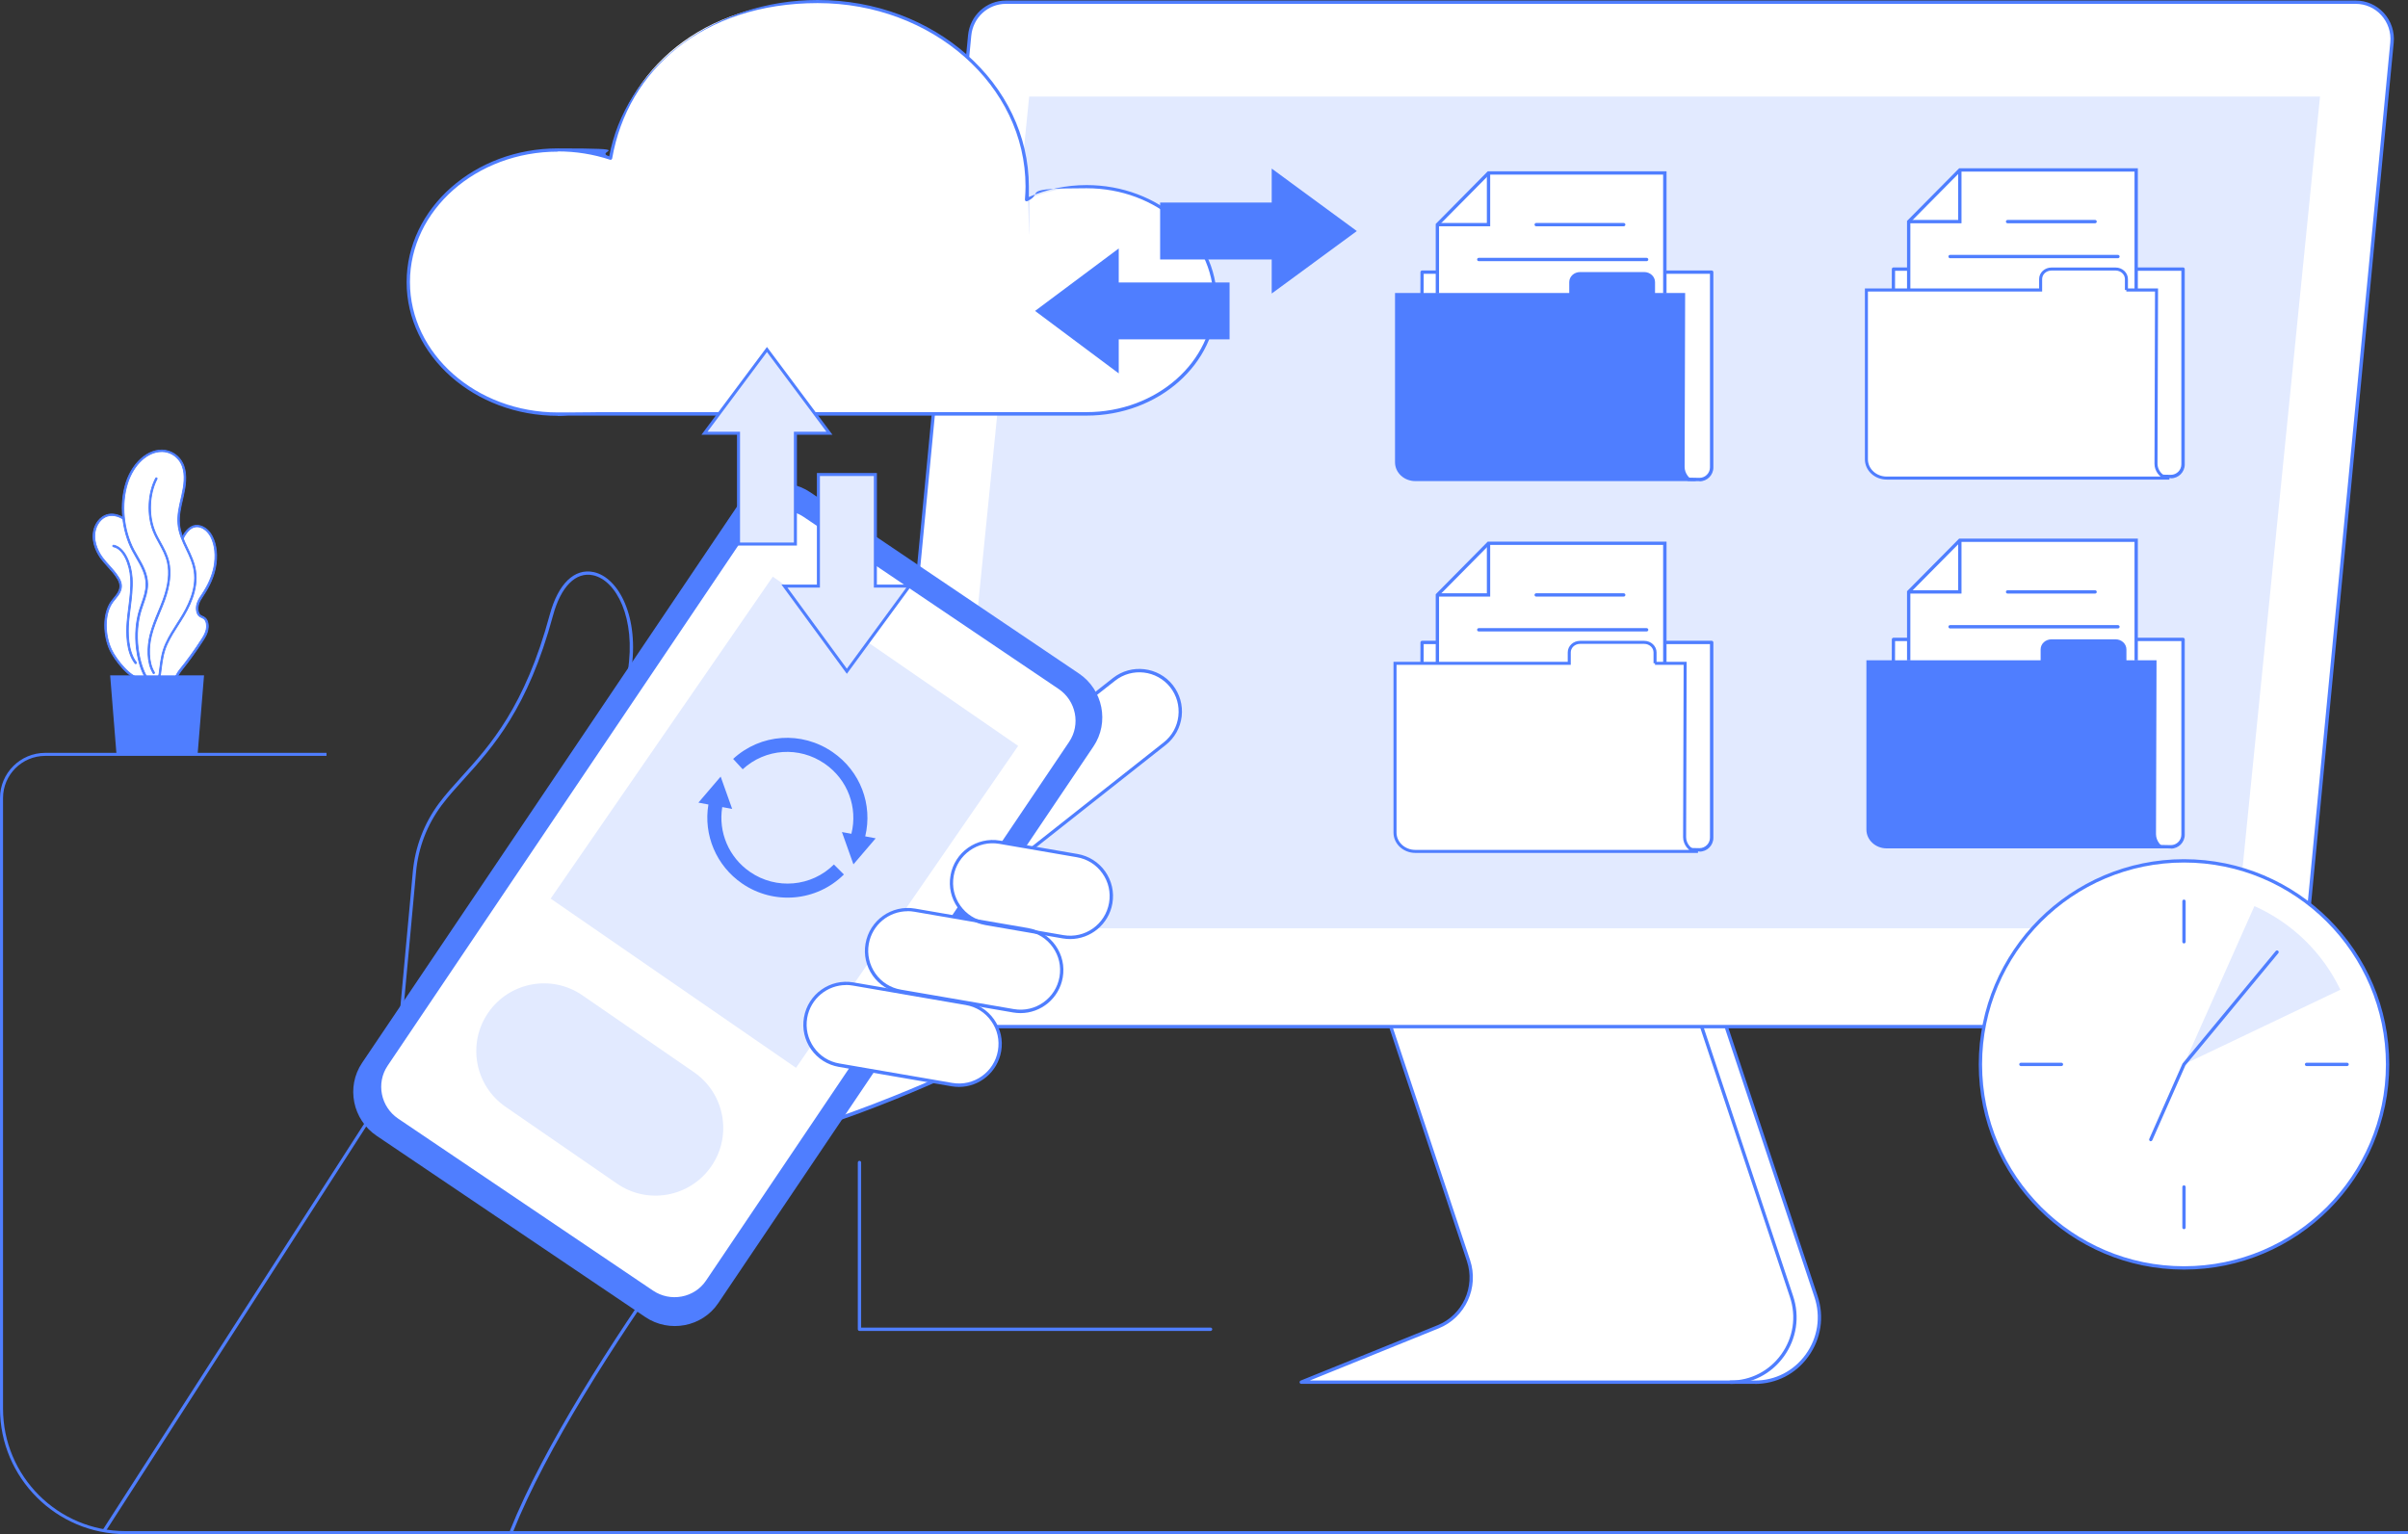 <?xml version="1.0" encoding="UTF-8"?> <svg xmlns="http://www.w3.org/2000/svg" id="Layer_2" viewBox="0 0 3183 2028.4"><rect x="0" y="0" width="3183" height="2028.4" fill="#333333" stroke="none"/><g id="Illustration"><path d="M3183,2026.4H166.1c-90.6,0-164.1-73.5-164.1-164.1v-807.1c0-31.9,25.9-57.8,57.8-57.8h371.8" fill="none" stroke="#4f7eff" stroke-miterlimit="10" stroke-width="4"></path><g id="Data_backup_and_recovery"><path d="M1881.9,355.7l-.8,249.5c0,13.7,12.2,23.2,27,23.2l340.4,1.6c8.9,0,16.1-7.2,16.1-16v-258.3h-382.8Z" fill="#fff" stroke-width="0"></path><path d="M2248.6,632.2l-14.7-.3c-1.2,0-2.2-1-2.2-2.2,0-1.2,1-2.2,2.2-2.2h0l14.7.3c7.6,0,13.9-6.2,13.9-13.8v-256h-378.4l-.7,247.3c0,1.2-1,2.2-2.2,2.2h0c-1.2,0-2.2-1-2.2-2.2l.8-249.5c0-1.2,1-2.2,2.2-2.2h382.8c1.2,0,2.2,1,2.2,2.2v258.3c0,10.1-8.2,18.3-18.3,18.3Z" fill="#4f7eff" stroke-width="0"></path><polygon points="1969.8 224.7 1902.2 293 1902.2 447.2 2202.8 447.2 2202.8 224.7 1969.8 224.7" fill="#fff" stroke-width="0"></polygon><polygon points="2205.1 449.4 1900 449.4 1900 383.6 1904.4 383.6 1904.4 445 2200.6 445 2200.6 383.6 2205.1 383.6 2205.1 449.4" fill="#4f7eff" stroke-width="0"></polygon><polygon points="2205.1 383.6 2200.6 383.6 2200.6 226.9 1970.7 226.9 1904.4 293.9 1904.4 383.6 1900 383.6 1900 292.1 1968.8 222.5 2205.1 222.5 2205.1 383.6" fill="#4f7eff" stroke-width="0"></polygon><polygon points="1972 295.2 1902.2 295.2 1902.2 290.8 1967.6 290.8 1967.6 224.7 1972 224.7 1972 295.2" fill="#4f7eff" stroke-width="0"></polygon><path d="M2148.5,295.2h-115.7c-1.2,0-2.2-1-2.2-2.2s1-2.2,2.2-2.2h115.7c1.2,0,2.2,1,2.2,2.2s-1,2.2-2.2,2.2Z" fill="#4f7eff" stroke-width="0"></path><path d="M2178.8,341.4h-221.9c-1.2,0-2.2-1-2.2-2.2s1-2.2,2.2-2.2h221.9c1.2,0,2.2,1,2.2,2.2s-1,2.2-2.2,2.2Z" fill="#4f7eff" stroke-width="0"></path><path d="M2189.9,383.4v-14.4c0-7.3-6.4-13.3-14.3-13.3h-84.8c-7.9,0-14.3,5.9-14.3,13.3v14.4h-230.3v223.8c0,13.8,12,24.9,26.9,24.9h371.6c0,0,0-.4,0-.4,0,0-1.3,0-2-.2-7.7-1.3-13.7-10.1-13.7-18.1v-.7s.7-229.3.7-229.3h-39.9Z" fill="#4f7eff" stroke-width="0"></path><path d="M1881.9,845.3l-.8,249.5c0,13.7,12.2,23.2,27,23.2l340.4,1.6c8.9,0,16.1-7.2,16.1-16v-258.3h-382.8Z" fill="#fff" stroke-width="0"></path><path d="M2248.6,1121.8l-14.7-.3c-1.2,0-2.2-1-2.2-2.2,0-1.2,1-2.2,2.2-2.2h0l14.7.3c7.6,0,13.9-6.2,13.9-13.8v-256h-378.4l-.7,247.3c0,1.2-1,2.2-2.2,2.2h0c-1.2,0-2.2-1-2.2-2.2l.8-249.5c0-1.2,1-2.2,2.2-2.2h382.8c1.2,0,2.2,1,2.2,2.2v258.3c0,10.1-8.2,18.3-18.3,18.3Z" fill="#4f7eff" stroke-width="0"></path><polygon points="1969.8 714.3 1902.2 782.6 1902.2 936.8 2202.8 936.8 2202.8 714.3 1969.8 714.3" fill="#fff" stroke-width="0"></polygon><polygon points="2205.1 939 1900 939 1900 873.2 1904.4 873.2 1904.4 934.6 2200.6 934.6 2200.6 873.2 2205.1 873.2 2205.1 939" fill="#4f7eff" stroke-width="0"></polygon><polygon points="2205.1 873.2 2200.6 873.2 2200.6 716.5 1970.7 716.5 1904.4 783.5 1904.4 873.2 1900 873.2 1900 781.7 1968.8 712.1 2205.1 712.1 2205.1 873.2" fill="#4f7eff" stroke-width="0"></polygon><polygon points="1972 784.8 1902.2 784.8 1902.2 780.4 1967.6 780.4 1967.6 714.3 1972 714.3 1972 784.8" fill="#4f7eff" stroke-width="0"></polygon><path d="M2148.5,784.8h-115.7c-1.2,0-2.2-1-2.2-2.2s1-2.2,2.2-2.2h115.7c1.2,0,2.2,1,2.2,2.2s-1,2.2-2.2,2.2Z" fill="#4f7eff" stroke-width="0"></path><path d="M2178.8,830.9h-221.9c-1.2,0-2.2-1-2.2-2.2s1-2.2,2.2-2.2h221.9c1.2,0,2.2,1,2.2,2.2s-1,2.2-2.2,2.2Z" fill="#4f7eff" stroke-width="0"></path><path d="M2189.9,873v-14.4c0-7.3-6.4-13.3-14.3-13.3h-84.8c-7.9,0-14.3,5.9-14.3,13.3v14.4h-230.3v223.8c0,13.8,12,24.9,26.9,24.9h371.6s0-.4,0-.4c-8.7,0-15.7-9.6-15.7-18.3v-.7s.7-229.3.7-229.3h-39.9Z" fill="#4f7eff" stroke-width="0"></path><path d="M1838.6,1357.8l102.6,308.9c11.7,35.3-5.9,73.7-40.1,87.5l-181,73.2h599.8c58.2,0,99.2-57.7,80.7-113.4l-118.7-356.7-443.2.4Z" fill="#fff" stroke-width="0"></path><path d="M2319.9,1829.7h-599.8c-1.1,0-2-.7-2.2-1.8-.2-1,.4-2.1,1.3-2.5l181-73.2c33.1-13.4,50.2-50.6,38.8-84.8l-102.6-308.9c-.4-1.2.2-2.4,1.4-2.8,1.1-.4,2.4.2,2.8,1.4l102.6,308.9c12.1,36.4-6.1,76-41.4,90.3l-170.5,69h588.5c26.8,0,51.2-12.6,67-34.4,16-22.2,20.3-50,11.6-76l-118.7-356.7c-.4-1.2.2-2.4,1.4-2.8,1.2-.4,2.4.2,2.8,1.4l118.7,356.7c9.1,27.4,4.7,56.6-12.2,80-16.6,23.1-42.4,36.3-70.6,36.3Z" fill="#4f7eff" stroke-width="0"></path><path d="M2287.4,1829.7c-1.2,0-2.2-1-2.2-2.2s1-2.2,2.2-2.2c26.8,0,51.2-12.6,67-34.4,16-22.2,20.3-50,11.6-76l-118.7-356.5c-.4-1.2.2-2.4,1.4-2.8,1.2-.4,2.4.2,2.8,1.4l118.7,356.5c9.1,27.4,4.7,56.6-12.2,80-16.6,23.1-42.4,36.3-70.6,36.3Z" fill="#4f7eff" stroke-width="0"></path><path d="M1209.2,1357.4h1784.1c24.8,0,45.6-19,48-44l120.6-1257.1c2.7-28.6-19.5-53.4-48-53.4h-1784.1c-24.8,0-45.6,19-48,44l-120.6,1257.1c-2.7,28.6,19.5,53.4,48,53.4Z" fill="#fff" stroke-width="0"></path><path d="M2993.3,1359.6h-1784.1c-14.1,0-27.6-6-37.2-16.5-9.7-10.6-14.4-25-13-39.3L1279.6,46.7c2.5-26.2,24.1-46,50.2-46h1784.1c14.1,0,27.6,6,37.2,16.5,9.7,10.6,14.4,25,13,39.3l-120.6,1257.1c-2.5,26.2-24.1,46-50.2,46ZM1329.7,5.1c-23.8,0-43.5,18.1-45.8,42l-120.6,1257.1c-1.3,13.1,3.1,26.2,11.9,35.9,8.8,9.7,20.9,15,33.9,15h1784.1c23.8,0,43.5-18.1,45.8-42l120.6-1257.1c1.3-13.1-3.1-26.2-11.9-35.9-8.8-9.7-20.9-15-33.9-15h-1784.1Z" fill="#4f7eff" stroke-width="0"></path><polygon points="1250 1227.4 2956.3 1227.4 3066.7 127.7 1360.4 127.7 1250 1227.4" fill="#e2eaff" stroke-width="0"></polygon><path d="M2502.8,355.7l-.8,249.5c0,13.7,12.2,23.2,27,23.2l340.4,1.6c8.9,0,16.1-7.2,16.1-16v-258.3h-382.8Z" fill="#fff" stroke-width="0"></path><path d="M2869.5,632.2l-14.7-.3c-1.2,0-2.2-1-2.2-2.2,0-1.2,1-2.2,2.2-2.2h0l14.7.3c7.6,0,13.9-6.2,13.9-13.8v-256h-378.4l-.7,247.3c0,1.2-1,2.2-2.2,2.2h0c-1.2,0-2.2-1-2.2-2.2l.8-249.5c0-1.2,1-2.2,2.2-2.2h382.8c1.2,0,2.2,1,2.2,2.2v258.3c0,10.1-8.2,18.3-18.3,18.3Z" fill="#4f7eff" stroke-width="0"></path><polygon points="2590.6 224.7 2523 293 2523 447.2 2823.7 447.2 2823.7 224.7 2590.6 224.7" fill="#fff" stroke-width="0"></polygon><polygon points="2825.9 449.4 2520.8 449.4 2520.8 383.6 2525.2 383.6 2525.2 445 2821.5 445 2821.5 383.6 2825.9 383.6 2825.9 449.4" fill="#4f7eff" stroke-width="0"></polygon><polygon points="2825.9 383.6 2821.5 383.6 2821.5 226.9 2591.5 226.9 2525.2 293.9 2525.2 383.6 2520.8 383.6 2520.8 292.1 2589.7 222.5 2825.9 222.5 2825.9 383.6" fill="#4f7eff" stroke-width="0"></polygon><polygon points="2592.8 295.2 2523 295.2 2523 290.8 2588.4 290.8 2588.4 224.7 2592.8 224.7 2592.8 295.2" fill="#4f7eff" stroke-width="0"></polygon><path d="M2769.4,295.2h-115.7c-1.2,0-2.2-1-2.2-2.2s1-2.2,2.2-2.2h115.7c1.2,0,2.2,1,2.2,2.2s-1,2.2-2.2,2.2Z" fill="#4f7eff" stroke-width="0"></path><path d="M2799.6,341.4h-221.9c-1.2,0-2.2-1-2.2-2.2s1-2.2,2.2-2.2h221.9c1.2,0,2.2,1,2.2,2.2s-1,2.2-2.2,2.2Z" fill="#4f7eff" stroke-width="0"></path><path d="M2810.8,383.4v-14.4c0-7.3-6.4-13.3-14.3-13.3h-84.8c-7.9,0-14.3,5.9-14.3,13.3v14.4h-230.3v223.8c0,13.8,12,24.9,26.9,24.9h371.6c0,0,0-.4,0-.4,0,0-1.3,0-2-.2-7.7-1.3-13.7-10.1-13.7-18.1v-.7s.7-229.3.7-229.3h-39.9Z" fill="#fff" stroke="#4f7eff" stroke-miterlimit="10" stroke-width="4"></path><path d="M2502.8,845.3l-.8,249.5c0,13.7,12.2,23.2,27,23.2l340.4,1.6c8.9,0,16.1-7.2,16.1-16v-258.3h-382.8Z" fill="#fff" stroke-width="0"></path><path d="M2869.5,1121.8l-14.7-.3c-1.2,0-2.2-1-2.2-2.2,0-1.2,1-2.2,2.2-2.2h0l14.7.3c7.6,0,13.9-6.2,13.9-13.8v-256h-378.4l-.7,247.3c0,1.2-1,2.2-2.2,2.2h0c-1.2,0-2.2-1-2.2-2.2l.8-249.5c0-1.2,1-2.2,2.2-2.2h382.8c1.2,0,2.2,1,2.2,2.2v258.3c0,10.1-8.2,18.3-18.3,18.3Z" fill="#4f7eff" stroke-width="0"></path><polygon points="2590.6 714.3 2523 782.6 2523 936.8 2823.7 936.8 2823.7 714.3 2590.6 714.3" fill="#fff" stroke-width="0"></polygon><polygon points="2825.9 939 2520.8 939 2520.8 873.2 2525.2 873.2 2525.2 934.6 2821.5 934.6 2821.5 873.2 2825.9 873.2 2825.9 939" fill="#4f7eff" stroke-width="0"></polygon><polygon points="2825.9 873.2 2821.5 873.2 2821.5 716.5 2591.5 716.5 2525.2 783.5 2525.2 873.2 2520.8 873.2 2520.8 781.7 2589.7 712.1 2825.9 712.1 2825.9 873.2" fill="#4f7eff" stroke-width="0"></polygon><polygon points="2592.8 784.8 2523 784.8 2523 780.4 2588.4 780.4 2588.4 714.3 2592.8 714.3 2592.8 784.8" fill="#4f7eff" stroke-width="0"></polygon><path d="M2769.4,784.8h-115.7c-1.2,0-2.2-1-2.2-2.2s1-2.2,2.2-2.2h115.7c1.2,0,2.2,1,2.2,2.2s-1,2.2-2.2,2.2Z" fill="#4f7eff" stroke-width="0"></path><path d="M2799.6,830.9h-221.9c-1.2,0-2.2-1-2.2-2.2s1-2.2,2.2-2.2h221.9c1.2,0,2.2,1,2.2,2.2s-1,2.2-2.2,2.2Z" fill="#4f7eff" stroke-width="0"></path><path d="M2810.8,873v-14.4c0-7.3-6.4-13.3-14.3-13.3h-84.8c-7.9,0-14.3,5.9-14.3,13.3v14.4h-230.3v223.8c0,13.8,12,24.9,26.9,24.9h371.6s0-.4,0-.4c-8.7,0-15.7-9.6-15.7-18.3v-.7s.7-229.3.7-229.3h-39.9Z" fill="#4f7eff" stroke-width="0"></path><path d="M1879.7,359.7l-.8,249.5c0,13.7,12.2,23.2,27,23.2l340.4,1.6c8.9,0,16.1-7.2,16.1-16v-258.3h-382.8Z" fill="#fff" stroke-width="0"></path><path d="M2246.4,636.2l-14.7-.3c-1.2,0-2.2-1-2.2-2.2,0-1.2,1-2.2,2.2-2.2h0l14.7.3c7.6,0,13.9-6.2,13.9-13.8v-256h-378.4l-.7,247.3c0,1.2-1,2.2-2.2,2.2h0c-1.2,0-2.2-1-2.2-2.2l.8-249.5c0-1.2,1-2.2,2.2-2.2h382.8c1.2,0,2.2,1,2.2,2.2v258.3c0,10.1-8.2,18.3-18.3,18.3Z" fill="#4f7eff" stroke-width="0"></path><polygon points="1967.6 228.7 1900 297 1900 451.2 2200.7 451.2 2200.7 228.7 1967.6 228.7" fill="#fff" stroke-width="0"></polygon><polygon points="2202.9 453.4 1897.8 453.4 1897.8 387.6 1902.2 387.6 1902.2 449 2198.4 449 2198.4 387.6 2202.9 387.6 2202.9 453.4" fill="#4f7eff" stroke-width="0"></polygon><polygon points="2202.9 387.6 2198.4 387.6 2198.4 230.9 1968.5 230.9 1902.2 297.9 1902.2 387.6 1897.8 387.6 1897.8 296.1 1966.6 226.5 2202.9 226.5 2202.9 387.6" fill="#4f7eff" stroke-width="0"></polygon><polygon points="1969.8 299.2 1900 299.2 1900 294.8 1965.4 294.8 1965.4 228.7 1969.8 228.7 1969.8 299.2" fill="#4f7eff" stroke-width="0"></polygon><path d="M2146.3,299.2h-115.7c-1.2,0-2.2-1-2.2-2.2s1-2.2,2.2-2.2h115.7c1.2,0,2.2,1,2.2,2.2s-1,2.2-2.2,2.2Z" fill="#4f7eff" stroke-width="0"></path><path d="M2176.6,345.3h-221.9c-1.2,0-2.2-1-2.2-2.2s1-2.2,2.2-2.2h221.9c1.2,0,2.2,1,2.2,2.2s-1,2.2-2.2,2.2Z" fill="#4f7eff" stroke-width="0"></path><path d="M2187.7,387.4v-14.4c0-7.3-6.4-13.3-14.3-13.3h-84.8c-7.9,0-14.3,5.9-14.3,13.3v14.4h-230.3v223.8c0,13.8,12,24.9,26.9,24.9h371.6c0,0,0-.4,0-.4,0,0-1.3,0-2-.2-7.7-1.3-13.7-10.1-13.7-18.1v-.7s.7-229.3.7-229.3h-39.9Z" fill="#4f7eff" stroke-width="0"></path><path d="M1879.7,849.3l-.8,249.5c0,13.7,12.2,23.2,27,23.2l340.4,1.6c8.9,0,16.1-7.2,16.1-16v-258.3h-382.8Z" fill="#fff" stroke-width="0"></path><path d="M2246.4,1125.8l-14.7-.3c-1.2,0-2.2-1-2.2-2.2,0-1.2,1-2.2,2.2-2.2h0l14.7.3c7.6,0,13.9-6.2,13.9-13.8v-256h-378.4l-.7,247.3c0,1.2-1,2.2-2.2,2.2h0c-1.2,0-2.2-1-2.2-2.2l.8-249.5c0-1.2,1-2.2,2.2-2.2h382.8c1.2,0,2.2,1,2.2,2.2v258.3c0,10.1-8.2,18.3-18.3,18.3Z" fill="#4f7eff" stroke-width="0"></path><polygon points="1967.6 718.3 1900 786.6 1900 940.7 2200.7 940.7 2200.7 718.3 1967.6 718.3" fill="#fff" stroke-width="0"></polygon><polygon points="2202.9 942.9 1897.8 942.9 1897.8 877.2 1902.2 877.2 1902.2 938.5 2198.4 938.5 2198.4 877.2 2202.9 877.2 2202.9 942.9" fill="#4f7eff" stroke-width="0"></polygon><polygon points="2202.9 877.2 2198.4 877.2 2198.4 720.5 1968.5 720.5 1902.2 787.5 1902.2 877.2 1897.8 877.2 1897.8 785.7 1966.6 716.1 2202.9 716.1 2202.9 877.2" fill="#4f7eff" stroke-width="0"></polygon><polygon points="1969.8 788.8 1900 788.8 1900 784.4 1965.4 784.4 1965.4 718.3 1969.8 718.3 1969.8 788.8" fill="#4f7eff" stroke-width="0"></polygon><path d="M2146.3,788.8h-115.7c-1.2,0-2.2-1-2.2-2.2s1-2.2,2.2-2.2h115.7c1.2,0,2.2,1,2.2,2.2s-1,2.2-2.2,2.2Z" fill="#4f7eff" stroke-width="0"></path><path d="M2176.6,834.9h-221.9c-1.2,0-2.2-1-2.2-2.2s1-2.2,2.2-2.2h221.9c1.2,0,2.2,1,2.2,2.2s-1,2.2-2.2,2.2Z" fill="#4f7eff" stroke-width="0"></path><path d="M2187.7,877v-14.4c0-7.3-6.4-13.3-14.3-13.3h-84.8c-7.9,0-14.3,5.9-14.3,13.3v14.4h-230.3v223.8c0,13.8,12,24.9,26.9,24.9h371.6s0-.4,0-.4c-8.7,0-15.7-9.6-15.7-18.3v-.7s.7-229.3.7-229.3h-39.9Z" fill="#fff" stroke="#4f7eff" stroke-miterlimit="10" stroke-width="4"></path><path d="M138.4,2025.1c-.4,0-.7,0-1.1-.3-1.1-.6-1.5-1.9-.9-3l384.2-597c.9-10,17-183.7,25.1-272.4,3-32.6,14.9-63.8,34.4-90.1,9-12.1,19.4-23.5,30.3-35.6,37.2-41.1,83.5-92.2,116.3-214,11-40.7,32.6-61.8,58.1-56.3,32.7,7,60.9,59.2,49.4,131.5-6.5,41.2-21.6,76.8-34.8,108.3-16,37.8-29.7,70.5-22.1,98.9,3.2,12.1,14.1,70.9,7.8,136.5-7.7,80.4-38.3,139.2-88.5,170.1-1,.6-2.4.3-3-.7-.6-1-.3-2.4.7-3,61.8-38.1,81.1-111.7,86.4-166.8,6.2-65-4.4-123-7.6-135-8-29.9,6.1-63.2,22.3-101.8,13.2-31.2,28.1-66.6,34.5-107.3,11-69.7-15.3-120-46-126.5-22.8-4.9-42.6,15-52.9,53.2-33.1,122.8-79.8,174.3-117.3,215.8-10.9,12-21.2,23.4-30.1,35.3-19.1,25.7-30.7,56-33.6,87.8-8.3,91.3-25.1,272.8-25.1,272.8,0,.3-.1.6-.3.9l-384.4,597.4c-.4.7-1.2,1.2-1.9,1.2Z" fill="#4f7eff" stroke-width="0"></path><path d="M676.3,2026.4c-.3,0-.6,0-.8-.2-1.1-.5-1.7-1.7-1.2-2.9,88.3-220.6,363.1-562.3,364.5-563.8.8-.9,2.2-.9,3.1,0,.9.8.9,2.2,0,3.1-1.4,1.4-275.7,342.6-363.6,562.4-.3.9-1.2,1.4-2,1.4Z" fill="#4f7eff" stroke-width="0"></path><path d="M1263.8,1416.1s-282.4,132.8-372.7,96.7c-90.3-36.1,130.4-420.2,130.4-420.2l242.2,323.5Z" fill="#fff" stroke-width="0"></path><path d="M931.3,1521.3c-15.9,0-29.9-2-41-6.4-9.2-3.7-15.8-10.9-19.5-21.6-30.6-88.1,141.5-389,148.8-401.7.4-.6,1-1.1,1.8-1.1.8,0,1.5.3,1.9.9l242.2,323.5c.4.5.5,1.2.4,1.9-.2.6-.6,1.2-1.2,1.5-10.1,4.8-220.8,103.2-333.4,103.2ZM1021.8,1096.7c-18,31.9-175.2,313.5-146.8,395.2,3.3,9.5,8.8,15.7,16.9,18.9,84,33.6,340.5-82.6,368.5-95.5l-238.6-318.6Z" fill="#4f7eff" stroke-width="0"></path><path d="M1284.1,1076l38.6,48.7c8,10.1,22.7,11.8,32.8,3.8l184-145.3c23.5-18.5,27.5-52.6,8.9-76.1-18.5-23.4-52.4-27.4-75.9-9l-184.6,145.1c-10.1,8-11.8,22.7-3.8,32.8Z" fill="#fff" stroke-width="0"></path><path d="M1341.1,1135.8c-1,0-2,0-3-.2-6.8-.8-12.9-4.2-17.1-9.5l-38.6-48.7h0c-8.8-11.1-6.9-27.2,4.2-35.9l184.6-145.1c24.3-19.1,59.8-14.9,79,9.3,9.3,11.8,13.5,26.6,11.8,41.5-1.8,15-9.2,28.3-21,37.7l-184,145.3c-4.6,3.6-10.1,5.5-15.8,5.5ZM1285.8,1074.7l38.6,48.7c3.5,4.4,8.5,7.2,14.2,7.9,5.6.6,11.1-.9,15.6-4.4l184-145.3c10.9-8.6,17.8-20.9,19.4-34.7,1.6-13.8-2.2-27.4-10.8-38.3-17.7-22.4-50.4-26.3-72.8-8.6l-184.6,145.1c-9.1,7.2-10.7,20.6-3.4,29.7Z" fill="#4f7eff" stroke-width="0"></path><path d="M497.8,1501.7l355.1,239.6c31.8,21.5,75.3,13.2,96.5-18.3l496-736.1c21.3-31.6,12.6-75-19.2-96.4l-355.1-239.6c-31.8-21.5-75.3-13.2-96.5,18.3l-496,736.1c-21.3,31.6-12.6,75,19.2,96.4Z" fill="#4f7eff" stroke-width="0"></path><path d="M525.1,1480.8l336.9,227.4c24.1,16.3,57,10,73.1-13.9l479.9-712.2c16.1-23.9,9.6-56.8-14.5-73.1l-336.9-227.4c-24.1-16.3-57-10-73.1,13.9l-479.9,712.2c-16.1,23.9-9.6,56.8,14.5,73.1Z" fill="#fff" stroke-width="0"></path><path d="M891.5,1719.4c-10.9,0-21.5-3.2-30.8-9.4l-336.9-227.4c-25.2-17-32-51.1-15.1-76.1l479.9-712.2c8.1-12.1,20.6-20.2,35-23,14.4-2.7,29.1.3,41.2,8.5l336.9,227.4c25.2,17,32,51.1,15.1,76.1l-479.9,712.2c-8.1,12.1-20.6,20.2-35,23-3.5.7-7,1-10.5,1ZM1034.1,674.8c-3.2,0-6.4.3-9.6.9-13.3,2.5-24.7,10-32.2,21.1l-479.9,712.2c-15.5,23-9.2,54.4,13.9,70l336.9,227.4c11.2,7.5,24.6,10.3,37.9,7.8,13.3-2.5,24.7-10,32.2-21.1l479.9-712.2c15.5-23,9.2-54.4-13.9-70l-336.9-227.4c-8.5-5.7-18.3-8.7-28.3-8.7Z" fill="#4f7eff" stroke-width="0"></path><path d="M769.9,1316l147.4,101.6c40.7,28.1,51,83.8,22.9,124.5-28.1,40.7-83.8,51-124.5,22.9l-147.4-101.6c-40.7-28.1-51-83.8-22.9-124.5,28.1-40.7,83.8-51,124.5-22.9Z" fill="#e2eaff" stroke-width="0"></path><rect x="839.2" y="828.7" width="394" height="517.1" transform="translate(1272.4 2570.5) rotate(-145.4)" fill="#e2eaff" stroke-width="0"></rect><path d="M1102.3,1143c-29.6,29.5-76.3,33.7-110.9,9.8-28.2-19.4-42.1-52.8-36.7-85.7l13.1,2.4-15.2-42.7-29.4,34.4,13.2,2.5c-6.7,40.1,10.2,80.8,44.5,104.4,42,28.9,98.6,23.9,134.6-11.9l-13.2-13.2Z" fill="#4f7eff" stroke-width="0"></path><path d="M1143.7,1105.8c10.1-42-6.4-86.2-43.1-111.4-41-28.2-95.1-24.5-131.5,9l12.6,13.7c30.1-27.6,74.6-30.7,108.4-7.4,30.5,21,44,57.9,35.3,92.7l-12.5-2.3,15.2,42.7,29.4-34.4-13.8-2.6Z" fill="#4f7eff" stroke-width="0"></path><path d="M1363.2,1069.7h.1c30,0,54.4,24.4,54.4,54.4v104c0,30-24.4,54.4-54.4,54.4h-.1c-30,0-54.4-24.4-54.4-54.4v-104c0-30,24.4-54.4,54.4-54.4Z" transform="translate(-27.6 2319.5) rotate(-80.2)" fill="#fff" stroke-width="0"></path><path d="M1146.2,1247.8h0c-5.1,29.7,14.8,57.9,44.4,63l149.2,25.7c29.6,5.1,57.7-14.8,62.8-44.4h0c5.1-29.7-14.8-57.9-44.4-63l-149.2-25.7c-29.6-5.1-57.7,14.8-62.8,44.4Z" fill="#fff" stroke-width="0"></path><path d="M1064.8,1345.4h0c-5.1,29.7,14.8,57.9,44.4,63l149.2,25.7c29.6,5.1,57.7-14.8,62.8-44.4h0c5.1-29.7-14.8-57.9-44.4-63l-149.2-25.7c-29.6-5.1-57.7,14.8-62.8,44.4Z" fill="#fff" stroke-width="0"></path><path d="M1414.6,1241.6c-3.2,0-6.4-.3-9.6-.8l-102.5-17.7c-14.9-2.6-27.9-10.8-36.6-23.1-8.7-12.4-12.1-27.4-9.5-42.3l2.2.3-2.2-.4c5.3-30.8,34.6-51.5,65.4-46.2l102.5,17.7c14.9,2.6,27.9,10.8,36.6,23.1,8.7,12.4,12.1,27.4,9.5,42.3-4.8,27.6-28.8,47.1-55.8,47.1ZM1260.6,1158.3h0c-2.4,13.9.7,27.7,8.8,39.1,8,11.4,20,19,33.8,21.3l102.5,17.7c28.4,4.9,55.4-14.2,60.3-42.6,2.4-13.9-.7-27.7-8.8-39.1-8-11.4-20-19-33.8-21.3l-102.5-17.7c-28.3-4.9-55.4,14.2-60.3,42.5Z" fill="#4f7eff" stroke-width="0"></path><path d="M1349,1339.5c-3.2,0-6.4-.3-9.6-.8l-149.2-25.7c-14.9-2.6-27.9-10.8-36.6-23.1-8.7-12.4-12.1-27.4-9.5-42.3h0c5.3-30.9,34.6-51.6,65.4-46.3l149.2,25.7c14.9,2.6,27.9,10.8,36.6,23.1,8.7,12.4,12.1,27.4,9.5,42.3-4.8,27.6-28.7,47.1-55.8,47.1ZM1199.8,1204.8c-24.9,0-47,17.9-51.4,43.3,0,0,0,0,0,0h0c-2.4,13.8.8,27.7,8.8,39.1,8,11.4,20,19,33.8,21.3l149.2,25.7c28.4,4.9,55.4-14.2,60.3-42.6,2.4-13.9-.7-27.7-8.8-39.1-8-11.4-20-19-33.8-21.3l-149.2-25.7c-3-.5-6-.8-8.9-.8Z" fill="#4f7eff" stroke-width="0"></path><path d="M1267.6,1437.1c-3.2,0-6.4-.3-9.6-.8l-149.2-25.7c-14.9-2.6-27.9-10.8-36.6-23.1-8.7-12.4-12.1-27.4-9.5-42.3h0c5.3-30.9,34.6-51.6,65.4-46.3l149.2,25.7c14.9,2.6,27.9,10.8,36.6,23.1,8.7,12.4,12.1,27.4,9.5,42.3-4.8,27.6-28.7,47.1-55.8,47.1ZM1118.4,1302.4c-24.9,0-47,18-51.4,43.3,0,0,0,0,0,0h0c-2.4,13.8.8,27.7,8.8,39.1,8,11.4,20,19,33.8,21.3l149.2,25.7c28.4,4.9,55.4-14.2,60.3-42.6,2.4-13.9-.7-27.7-8.8-39.1-8-11.4-20-19-33.8-21.3l-149.2-25.7c-3-.5-6-.8-8.9-.8Z" fill="#4f7eff" stroke-width="0"></path><path d="M1436.3,246.9c-28.6,0-55.6,6.3-79.3,17.3.5-5.7.8-11.5.8-17.3,0-135.1-124-244.7-277-244.7s-253.4,89.9-273.8,207.2c-21.6-7.2-45.1-11.1-69.6-11.1-109.2,0-197.7,78.2-197.7,174.6s88.5,174.6,197.7,174.6,9.8-.2,14.6-.5h0c0,.1,684.4.1,684.4.1,93.9,0,170-67.2,170-150.2s-76.1-150.2-170-150.2Z" fill="#fff" stroke-width="0"></path><path d="M737.4,549.8c-110.3,0-199.9-79.3-199.9-176.8s89.7-176.8,199.9-176.8,46.1,3.5,67.9,10.5c10.5-56.7,43.5-108.7,93-146.5C948.9,21.3,1013.7,0,1080.8,0c154,0,279.2,110.7,279.2,246.9s-.2,8.7-.5,13.8c23.7-10.5,50.2-16,76.8-16,95,0,172.2,68.3,172.2,152.4s-77.3,152.4-172.2,152.4h-684.4c-.2,0-.4,0-.6,0-5.2.3-9.7.5-13.9.5ZM737.4,200.5c-107.8,0-195.5,77.4-195.5,172.4s87.7,172.4,195.5,172.4,8.9-.2,14.4-.5c.3,0,.6,0,.9.1h683.6c92.5,0,167.8-66.4,167.8-148s-75.3-148-167.8-148-54.4,5.9-78.4,17.1c-.7.3-1.5.3-2.2-.2-.6-.4-1-1.2-.9-2,.5-6.5.8-12,.8-17.2,0-133.7-123.3-242.5-274.8-242.5s-251.3,88.3-271.6,205.4c-.1.6-.5,1.2-1,1.5-.6.3-1.2.4-1.8.2-22.1-7.3-45.2-11-68.9-11Z" fill="#4f7eff" stroke-width="0"></path><polygon points="1157.1 774.9 1157.1 627.4 1081.8 627.4 1081.8 774.9 1036.9 774.9 1119.4 887.5 1202 774.9 1157.1 774.9" fill="#e2eaff" stroke="#4f7eff" stroke-miterlimit="10" stroke-width="4"></polygon><polygon points="1051.4 572.8 1051.4 719.3 976.2 719.3 976.2 572.8 931.2 572.8 1013.8 462.1 1096.4 572.8 1051.4 572.8" fill="#e2eaff" stroke="#4f7eff" stroke-miterlimit="10" stroke-width="4"></polygon><polygon points="1681 267.8 1533.5 267.8 1533.5 343.1 1681 343.1 1681 388.1 1793.5 305.5 1681 222.9 1681 267.8" fill="#4f7eff" stroke-width="0"></polygon><polygon points="1478.8 373.5 1625.3 373.5 1625.3 448.7 1478.8 448.7 1478.8 493.7 1368.2 411.1 1478.8 328.5 1478.8 373.5" fill="#4f7eff" stroke-width="0"></polygon><ellipse cx="2886.9" cy="1407.3" rx="269.1" ry="269.1" fill="#fff" stroke-width="0"></ellipse><path d="M2886.9,1678.6c-149.6,0-271.3-121.7-271.3-271.3s121.7-271.3,271.3-271.3,271.3,121.7,271.3,271.3-121.7,271.3-271.3,271.3ZM2886.9,1140.4c-147.2,0-266.9,119.7-266.9,266.9s119.7,266.9,266.9,266.9,266.9-119.7,266.9-266.9-119.7-266.9-266.9-266.9Z" fill="#4f7eff" stroke-width="0"></path><path d="M2886.9,1247.4c-1.2,0-2.2-1-2.2-2.2v-53.6c0-1.2,1-2.2,2.2-2.2s2.2,1,2.2,2.2v53.6c0,1.2-1,2.2-2.2,2.2Z" fill="#4f7eff" stroke-width="0"></path><path d="M2886.9,1625.2c-1.2,0-2.2-1-2.2-2.2v-53.6c0-1.2,1-2.2,2.2-2.2s2.2,1,2.2,2.2v53.6c0,1.2-1,2.2-2.2,2.2Z" fill="#4f7eff" stroke-width="0"></path><path d="M2724.9,1409.5h-53.6c-1.2,0-2.2-1-2.2-2.2s1-2.2,2.2-2.2h53.6c1.2,0,2.2,1,2.2,2.2s-1,2.2-2.2,2.2Z" fill="#4f7eff" stroke-width="0"></path><path d="M3102.5,1409.5h-53.6c-1.2,0-2.2-1-2.2-2.2s1-2.2,2.2-2.2h53.6c1.2,0,2.2,1,2.2,2.2s-1,2.2-2.2,2.2Z" fill="#4f7eff" stroke-width="0"></path><path d="M3093.6,1308.6c-23.4-49-63.8-88.4-113.6-110.6l-93.1,209.2,206.7-98.6Z" fill="#e2eaff" stroke-width="0"></path><path d="M2843,1508.9c-.3,0-.6,0-.9-.2-1.1-.5-1.6-1.8-1.1-2.9l43.9-99.4c0-.2.2-.4.3-.5l123-148.5c.8-.9,2.2-1.1,3.1-.3.9.8,1.1,2.2.3,3.1l-122.8,148.3-43.8,99.1c-.4.8-1.2,1.3-2,1.3Z" fill="#4f7eff" stroke-width="0"></path><path d="M1600.2,1759.7h-464.1c-1.2,0-2.2-1-2.2-2.2v-220.5c0-1.2,1-2.2,2.2-2.2s2.2,1,2.2,2.2v218.3h461.9c1.2,0,2.2,1,2.2,2.2s-1,2.2-2.2,2.2Z" fill="#4f7eff" stroke-width="0"></path></g><path d="M267.4,846.1c2.6-4,5.2-8.3,6.3-13.5,1.1-5.2.3-11.7-2.9-14.7-2.3-2.2-5.3-2.3-7.5-4.6-3-3.2-3.4-9.5-2-14.4,1.4-4.9,4.2-8.7,6.7-12.5,6.9-10.4,13-22.4,15.8-36.2,2.8-13.7,1.8-29.5-4.2-40.9-6-11.5-17.7-17.4-27-11.7-6.9,4.2-11.4,13.5-15.5,22.3-10.4,22.2-20.9,44.5-28.7,68.6-7.9,24.1-13.2,50.4-12.7,77,.2,9.7,1.2,19.6,4.5,28,3.3,8.5,9.2,15.4,16.1,16.2,11.1,1.4,15.3-15,22.4-23.6,10.2-12.5,19.8-25.9,28.8-40Z" fill="#fff" stroke-width="0"></path><path d="M217.5,910.9c-.5,0-1,0-1.5,0-6.7-.8-13.2-7.3-17-16.9-2.9-7.4-4.3-16.4-4.5-28.4-.4-24.1,3.9-50.1,12.8-77.3,7.9-24.3,18.5-46.9,28.8-68.7,3.8-8.1,8.5-18.2,15.9-22.7,3.9-2.4,8.3-3,12.8-1.7,6.3,1.7,12,6.7,15.7,13.8,5.8,10.9,7.4,26.5,4.3,41.6-2.4,12.2-7.7,24.1-15.9,36.5l-.7,1.1c-2.3,3.4-4.6,6.9-5.8,11.1-1.2,4.3-1,10.4,1.7,13.4,1,1.1,2.2,1.6,3.6,2.2,1.3.6,2.7,1.2,3.9,2.4,3.8,3.6,4.3,10.6,3.2,15.7-1.1,5.3-3.7,9.6-6.5,13.9-9.1,14.1-18.8,27.6-28.9,40.1-2,2.5-3.9,5.8-5.7,9-4.2,7.5-8.6,15.2-16.2,15.2ZM260.3,696.5c-2.5,0-5,.7-7.2,2-6.8,4.2-11.4,14-15.1,21.8-10.2,21.8-20.8,44.4-28.7,68.5-8.8,27-13.1,52.8-12.7,76.6.2,11.7,1.6,20.5,4.4,27.7,3.4,8.9,9.3,14.8,15.2,15.6,7,.9,11.2-6.4,15.5-14,1.8-3.2,3.7-6.6,5.9-9.3,10.1-12.4,19.7-25.8,28.8-39.9,2.7-4.1,5.1-8.3,6.2-13.2,1-4.6.4-10.8-2.6-13.7-1-.9-2.1-1.4-3.3-2-1.4-.7-2.9-1.3-4.2-2.7-3.3-3.6-3.6-10.5-2.2-15.4,1.3-4.6,3.7-8.2,6.1-11.7l.7-1.1c8.1-12.2,13.2-23.9,15.6-35.8,2.9-14.7,1.4-29.7-4.1-40.2-3.4-6.4-8.8-11.2-14.4-12.7-1.3-.4-2.6-.5-3.9-.5ZM267.4,846.1h0,0Z" fill="#4f7eff" stroke="#4f7eff" stroke-miterlimit="10" stroke-width="1.1"></path><path d="M146.1,858.9c-8.9-19.2-9.7-47.5,2.1-63.4,4.8-6.5,12-12.6,11.2-21.9-.3-3.6-1.9-6.8-3.6-9.6-6.1-9.9-14.4-16.7-21.1-25.8-6.7-9.1-12.2-22-10.1-34.8,1.8-11,9-19.3,16.8-21.7,7.8-2.4,16.1.2,23.4,5,21.9,14.3,35.5,46.9,40.1,80.2,4.6,33.3,1.5,67.7-2.2,101.2-.8,7.5-1.7,15.3-4.8,21.6-12.5,25.5-44.2-14.4-51.8-30.7Z" fill="#fff" stroke-width="0"></path><path d="M186.7,899h-.1c-14.9-.1-35.2-26.3-41.4-39.7-8.6-18.6-10.2-47.8,2.2-64.5,1-1.3,2.1-2.7,3.2-4,4.1-5,8.4-10.2,7.8-17.2-.3-3.6-2-6.8-3.5-9.1-3.5-5.7-7.8-10.4-12-15-3-3.4-6.2-6.9-9.1-10.7-4-5.3-12.9-19.5-10.3-35.6,1.7-10.8,8.8-19.8,17.6-22.6,7.4-2.3,15.8-.5,24.3,5.1,20.2,13.2,35.4,43.5,40.6,81,4.6,33.2,1.6,67-2.2,101.5-.7,6.8-1.7,15.3-4.9,22-2.9,5.9-7,8.9-12.2,8.9ZM147.1,858.4c6.3,13.5,26,38.3,39.5,38.4h.1c4.3,0,7.8-2.6,10.3-7.7,3.1-6.3,4-14.6,4.7-21.3,3.8-34.4,6.7-68,2.2-101-5.1-36.8-19.9-66.6-39.6-79.5-5.6-3.7-14-7.5-22.5-4.8-8,2.5-14.5,10.9-16.1,20.9-2.5,15.3,6.1,28.9,9.9,34,2.8,3.8,5.9,7.2,8.9,10.5,4.2,4.7,8.6,9.5,12.2,15.4,1.6,2.5,3.4,6,3.8,10,.7,7.9-3.9,13.4-8.3,18.8-1.1,1.3-2.1,2.6-3.1,3.9-11.9,16.1-10.3,44.3-2,62.3Z" fill="#4f7eff" stroke="#4f7eff" stroke-miterlimit="10" stroke-width="1.1"></path><path d="M179.3,877.5c-.3,0-.6-.1-.8-.4-11.9-15.2-11.7-41-10.5-55,.5-6.3,1.3-12.7,2.1-18.8,1.6-12.7,3.3-25.9,2.5-38.9-1.1-18.3-9.5-39.1-22.8-41.5-.6-.1-1-.7-.9-1.2.1-.6.7-1,1.2-.9,14.5,2.7,23.3,23.9,24.6,43.5.8,13.2-.9,26.5-2.5,39.3-.8,6.1-1.6,12.5-2.1,18.7-1.1,13.7-1.3,38.9,10.1,53.5.4.5.3,1.1-.2,1.5-.2.2-.4.2-.7.2Z" fill="#4f7eff" stroke="#4f7eff" stroke-miterlimit="10" stroke-width="1.1"></path><path d="M185.4,806.5c3.4-11.1,8.6-21.8,8.6-34,0-17.6-10.6-30.8-18-44.9-13.3-25.2-17.7-60.5-8.4-89.2,9.2-28.6,32.9-47.8,54.7-41.1,7.9,2.4,15.7,8.5,19.5,18.6,4.3,11.6,2.4,25.8-.4,38.3-2.8,12.5-6.4,25.3-5.3,38.3,1.9,23.1,18,39.6,21.4,62.4,3.5,23.7-7.5,46.5-19,64.5-6.4,10.2-13.2,20.1-18.5,31.6-6,13.2-6.8,24.9-8.9,39.7-2.2,15.8-9.8,17.6-17.1,6.3-7-10.7-10.9-26-12.6-40.1-2.1-16.9-.8-34.7,4.1-50.5Z" fill="#fff" stroke-width="0"></path><path d="M203,905.4c-2.5,0-5.9-1.6-9.9-7.7-8.4-13-11.6-30.9-12.8-40.5-2.1-17.5-.7-35.5,4.1-50.9l1,.3-1-.3c.9-2.8,1.8-5.5,2.8-8.2,2.8-8.1,5.8-16.5,5.8-25.4,0-13.5-6.5-24.6-12.8-35.4-1.7-3-3.5-6-5.1-9.1-14.2-26.8-17.5-62.1-8.5-90,9.7-30.1,34.3-48.5,56.1-41.8,9.3,2.9,16.7,9.9,20.2,19.3,4.6,12.5,2.3,27.4-.3,38.9-.4,1.8-.8,3.6-1.2,5.4-2.5,10.6-5,21.6-4.1,32.6,1,11.9,5.9,22.3,10.7,32.3,4.4,9.3,9,18.9,10.6,29.9,3.8,25.5-9.1,49.4-19.1,65.2-1.1,1.7-2.2,3.4-3.3,5.2-5.3,8.3-10.8,16.8-15.2,26.3-5,10.9-6.3,20.9-7.8,32.4-.3,2.3-.6,4.6-.9,7-1.5,10.7-5.2,13.7-7.9,14.3-.4,0-.8.1-1.2.1ZM213.5,597.1c-18.2,0-36.8,16.6-44.8,41.7-8.8,27.4-5.6,62.1,8.3,88.4,1.6,3,3.4,6,5.1,9,6.4,11,13,22.4,13.1,36.4,0,9.3-3,17.9-5.9,26.1-.9,2.7-1.9,5.4-2.7,8.1-4.7,15.1-6.1,32.9-4,50,2,16.2,6.4,30.3,12.5,39.6,3.1,4.8,6.4,7.2,8.9,6.7,2.9-.6,5.2-5.2,6.3-12.5.3-2.4.6-4.7.9-7,1.5-11.7,2.9-21.9,8-33,4.4-9.6,9.9-18.2,15.3-26.6,1.1-1.7,2.2-3.4,3.3-5.2,9.8-15.5,22.5-39,18.8-63.8-1.6-10.7-6.1-20.2-10.5-29.3-4.9-10.2-9.9-20.8-10.9-33.1-1-11.3,1.6-22.5,4.1-33.2.4-1.8.8-3.6,1.2-5.4,2.5-11.3,4.8-25.8.4-37.7-3.2-8.8-10.1-15.3-18.8-18-2.8-.9-5.7-1.3-8.6-1.3Z" fill="#4f7eff" stroke="#4f7eff" stroke-miterlimit="10" stroke-width="1.1"></path><path d="M203.3,890.6c-.4,0-.7-.2-.9-.5-8.8-14.2-7.8-35.4-4.1-50.6,2.7-10.7,6.8-20.7,10.8-30.3,2.2-5.3,4.5-10.7,6.5-16.2,7-19.2,8.9-35.9,5.6-49.9-2.1-9.1-6.4-16.9-10.6-24.5-2.8-5.1-5.7-10.3-8-16-8.6-21.6-7.3-50.5,3.2-70.4.3-.5.9-.7,1.4-.4.5.3.7.9.4,1.4-10.2,19.4-11.5,47.6-3.1,68.6,2.2,5.6,5.1,10.8,7.9,15.8,4.2,7.7,8.6,15.6,10.8,25.1,3.3,14.4,1.4,31.5-5.7,51.1-2,5.5-4.3,11-6.5,16.3-4,9.6-8.1,19.4-10.7,30-3.7,14.7-4.6,35.3,3.8,48.9.3.5.2,1.2-.3,1.5-.2.1-.4.2-.6.2Z" fill="#4f7eff" stroke="#4f7eff" stroke-miterlimit="10" stroke-width="1.1"></path><polygon points="269.7 892.9 145.6 892.9 154 997.4 261.2 997.4 269.7 892.9" fill="#4f7eff" stroke-width="0"></polygon></g></svg> 